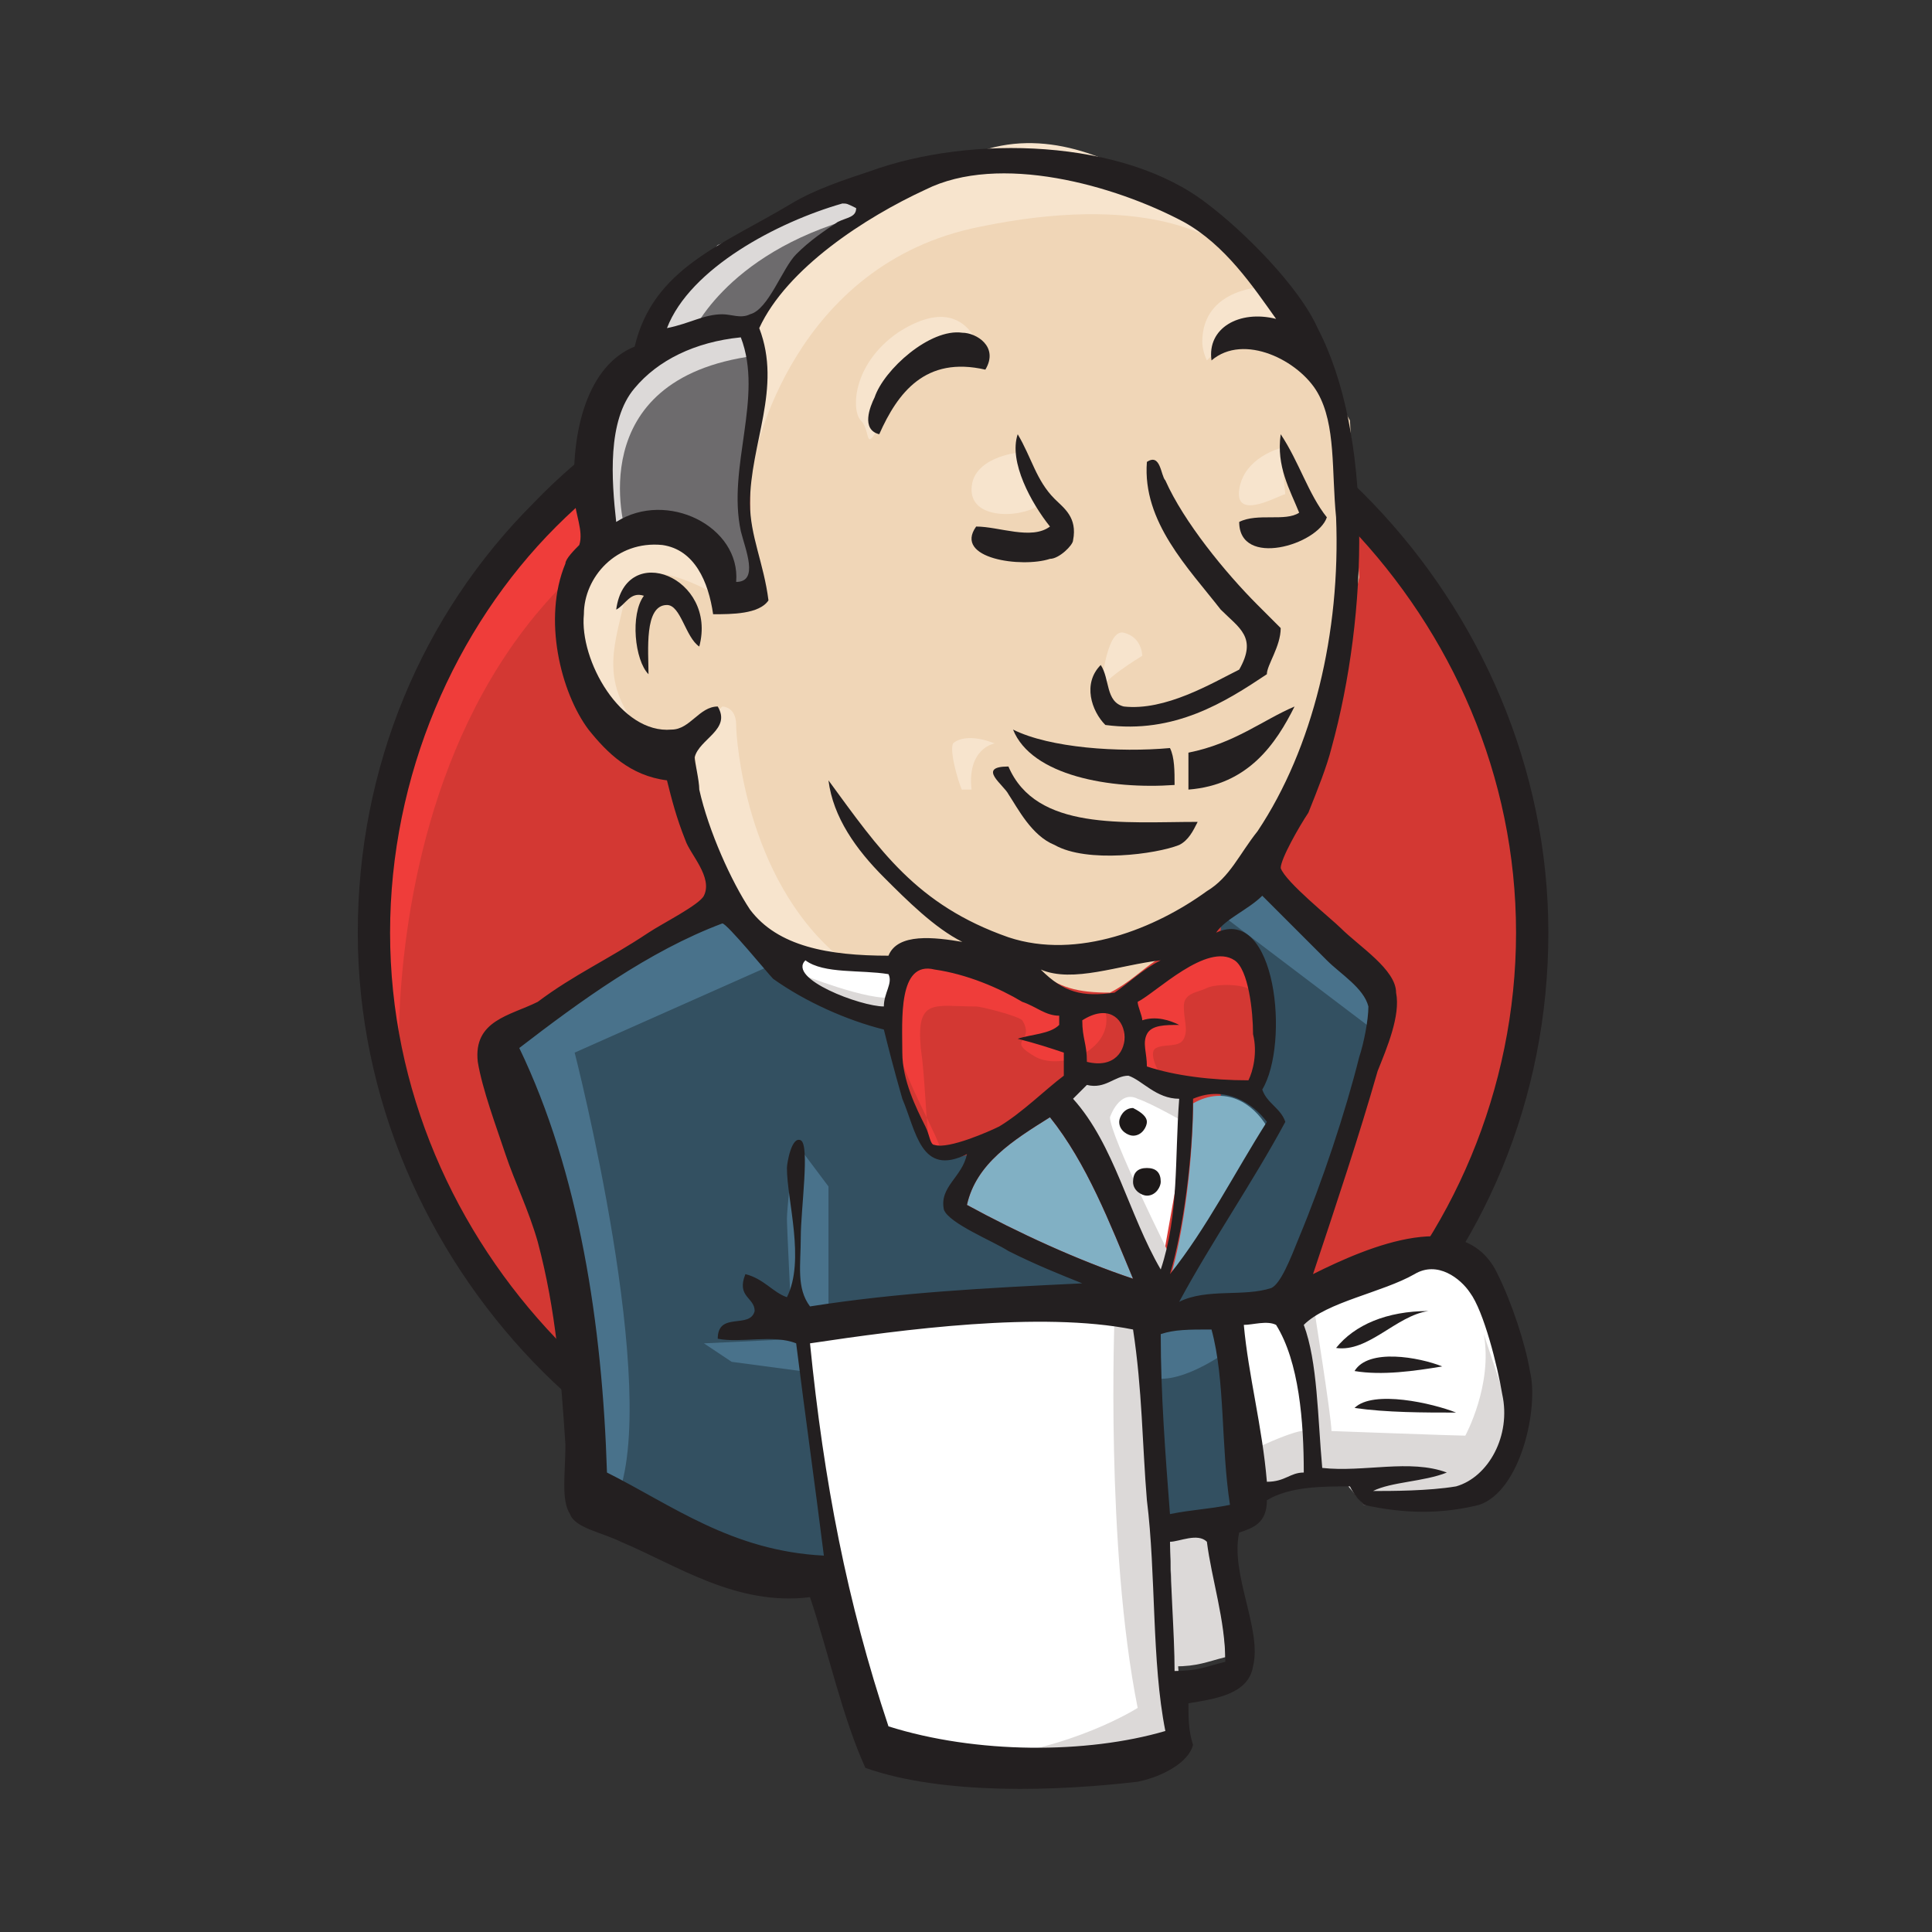 <?xml version="1.0" encoding="UTF-8"?>
<svg xmlns="http://www.w3.org/2000/svg" width="54" height="54" viewBox="0 0 54 54" fill="none">
  <rect x="0" y="0" width="54" height="54" fill="#333333" stroke="none"/>
  <g clip-path="url(#clip0_4_1410)">
    <path fill-rule="evenodd" clip-rule="evenodd" d="M42.761 26.068C42.761 35.225 35.538 42.577 26.639 42.577C17.739 42.577 10.516 35.225 10.516 26.068C10.516 16.91 17.739 9.558 26.639 9.558C35.538 9.429 42.761 16.91 42.761 26.068Z" fill="#D33833"></path>
    <path d="M11.161 30.066C11.161 30.066 10 12.782 25.865 12.396L24.704 10.59L16.062 13.427L13.611 16.265L11.548 20.392L10.258 25.165L10.645 28.389" fill="#EF3D3A"></path>
    <path d="M15.546 14.717C12.709 17.555 10.903 21.682 10.903 26.068C10.903 30.453 12.709 34.451 15.546 37.418C18.384 40.256 22.253 42.061 26.639 42.061C30.895 42.061 34.894 40.256 37.731 37.418C40.569 34.58 42.374 30.453 42.374 26.068C42.374 21.682 40.569 17.684 37.731 14.717C34.894 11.88 31.024 10.074 26.639 10.074C22.382 10.074 18.384 11.88 15.546 14.717ZM14.901 38.063C11.935 34.967 10 30.711 10 26.068C10 21.424 11.806 17.168 14.901 14.072C17.868 10.977 22.124 9.042 26.639 9.042C31.282 9.042 35.41 10.977 38.376 14.072C41.343 17.168 43.277 21.424 43.277 26.068C43.277 30.711 41.472 34.967 38.376 38.063C35.41 41.158 31.153 43.093 26.639 43.093C21.995 43.093 17.868 41.158 14.901 38.063Z" fill="#231F20"></path>
    <path fill-rule="evenodd" clip-rule="evenodd" d="M33.475 26.068L31.024 26.454L27.671 26.841H25.478H23.414L21.866 26.326L20.448 24.778L19.287 21.682L19.029 21.037L17.61 20.521L16.707 19.102L16.062 17.039L16.707 15.233L18.255 14.717L19.545 15.362L20.19 16.652L20.963 16.523L21.221 16.265L20.963 14.846V13.04L21.35 10.59V9.171L22.511 7.365L24.446 5.946L27.928 4.528L31.798 5.043L35.151 7.494L36.699 9.945L37.731 11.751L37.989 16.136L37.215 20.005L35.925 23.359L34.636 25.165" fill="#F0D6B7"></path>
    <path fill-rule="evenodd" clip-rule="evenodd" d="M31.282 36.773L22.511 37.16V38.579L23.285 43.738L22.898 44.125L16.707 42.061L16.32 41.287L15.675 34.322L14.256 30.195L13.998 29.163L18.9 25.81L20.448 25.165L21.737 26.841L22.898 27.873L24.188 28.26L24.833 28.389L25.607 31.614L26.123 32.259L27.541 31.743L26.51 33.678L31.798 36.257L31.282 36.773Z" fill="#335061"></path>
    <path fill-rule="evenodd" clip-rule="evenodd" d="M16.707 15.233L18.255 14.717L19.545 15.362L20.19 16.652L20.963 16.523L21.092 15.749L20.706 14.33L21.092 10.977L20.834 9.171L21.995 7.881L24.446 5.946L23.801 5.043L20.448 6.72L19.029 7.881L18.255 9.558L16.965 11.235L16.578 13.169L16.707 15.233Z" fill="#6D6B6D"></path>
    <path fill-rule="evenodd" clip-rule="evenodd" d="M19.287 9.429C19.287 9.429 20.19 7.107 23.93 6.075C27.671 5.043 24.059 5.301 24.059 5.301L20.061 6.849L18.513 8.397L17.868 9.687L19.287 9.429Z" fill="#DCD9D8"></path>
    <path fill-rule="evenodd" clip-rule="evenodd" d="M17.481 14.846C17.481 14.846 16.191 10.59 21.092 9.945L20.963 9.171L17.61 9.945L16.578 13.169L16.836 15.233L17.481 14.846Z" fill="#DCD9D8"></path>
    <path fill-rule="evenodd" clip-rule="evenodd" d="M19.416 20.521L20.189 19.747C20.189 19.747 20.576 19.747 20.576 20.263C20.576 20.65 20.834 24.52 23.414 26.712C23.672 26.841 21.479 26.454 21.479 26.454L19.545 23.359" fill="#F7E4CD"></path>
    <path fill-rule="evenodd" clip-rule="evenodd" d="M30.766 19.36C30.766 19.36 30.895 17.555 31.411 17.684C31.927 17.813 31.927 18.329 31.927 18.329C31.927 18.329 30.637 19.102 30.766 19.36Z" fill="#F7E4CD"></path>
    <path d="M35.796 12.524C35.796 12.524 34.764 12.782 34.636 13.685C34.507 14.588 35.796 13.814 35.925 13.814" fill="#F7E4CD"></path>
    <path d="M28.444 12.653C28.444 12.653 27.155 12.782 27.155 13.685C27.155 14.588 28.702 14.459 29.089 14.072" fill="#F7E4CD"></path>
    <path fill-rule="evenodd" clip-rule="evenodd" d="M20.061 16.652C20.061 16.652 17.739 15.233 17.481 16.652C17.223 17.942 16.707 18.974 17.868 20.392L17.094 20.134L16.32 18.2L16.062 16.394L17.481 14.975L19.029 15.104L19.932 15.878L20.061 16.652Z" fill="#F7E4CD"></path>
    <path fill-rule="evenodd" clip-rule="evenodd" d="M21.092 12.782C21.092 12.782 22.124 7.365 27.413 6.333C31.798 5.43 34.12 6.462 34.894 7.494C34.894 7.494 31.024 2.851 27.284 4.27C23.543 5.688 20.834 8.268 20.963 9.945C21.221 12.782 21.092 12.782 21.092 12.782Z" fill="#F7E4CD"></path>
    <path fill-rule="evenodd" clip-rule="evenodd" d="M35.409 8.01C35.409 8.01 33.604 8.01 33.604 9.558C33.604 9.558 33.604 9.816 33.733 10.074C33.733 10.074 35.151 8.526 36.054 9.3" fill="#F7E4CD"></path>
    <path fill-rule="evenodd" clip-rule="evenodd" d="M27.542 10.332C27.542 10.332 27.284 7.881 25.091 9.3C23.801 10.203 23.801 11.493 24.059 11.751C24.317 12.008 24.188 12.524 24.446 12.137C24.575 11.751 24.575 10.719 25.22 10.332C25.994 10.074 27.155 9.687 27.542 10.332Z" fill="#F7E4CD"></path>
    <path fill-rule="evenodd" clip-rule="evenodd" d="M21.866 26.841L16.062 29.421C16.062 29.421 18.513 38.966 17.223 41.932L16.32 41.674V38.063L14.772 31.227L14.127 29.292L20.19 25.294L21.866 26.841Z" fill="#49728B"></path>
    <path fill-rule="evenodd" clip-rule="evenodd" d="M22.382 32.13L23.156 33.162V36.902H22.124C22.124 36.902 21.995 34.322 21.995 34.065C21.995 33.806 22.124 32.646 22.124 32.646" fill="#49728B"></path>
    <path fill-rule="evenodd" clip-rule="evenodd" d="M22.382 37.418L19.674 37.547L20.448 38.063L22.382 38.321" fill="#49728B"></path>
    <path fill-rule="evenodd" clip-rule="evenodd" d="M31.927 36.773H34.249L34.764 42.448L32.443 42.706L31.927 36.773Z" fill="#335061"></path>
    <path fill-rule="evenodd" clip-rule="evenodd" d="M32.572 36.773L36.054 36.644C36.054 36.644 37.473 33.033 37.473 32.904C37.473 32.775 38.763 27.744 38.763 27.744L36.054 24.907L35.538 24.391L34.12 25.81V31.485L32.572 36.773Z" fill="#335061"></path>
    <path fill-rule="evenodd" clip-rule="evenodd" d="M33.991 36.386L31.798 36.773L32.056 38.45C32.83 38.837 34.249 37.805 34.249 37.805" fill="#49728B"></path>
    <path fill-rule="evenodd" clip-rule="evenodd" d="M34.12 25.552L38.376 28.776L38.505 27.357L35.281 24.391L34.12 25.552Z" fill="#49728B"></path>
    <path fill-rule="evenodd" clip-rule="evenodd" d="M24.575 48.897L23.285 43.738L22.64 39.869L22.511 37.031L28.315 36.773H31.927L31.54 43.222L32.056 48.252V49.155L27.413 49.542L24.575 48.897Z" fill="white"></path>
    <path fill-rule="evenodd" clip-rule="evenodd" d="M31.153 36.773C31.153 36.773 30.895 43.222 31.798 47.736C31.798 47.736 29.992 48.897 27.284 49.155L32.443 49.026L33.088 48.639L32.314 38.579L32.185 36.386" fill="#DCD9D8"></path>
    <path fill-rule="evenodd" clip-rule="evenodd" d="M34.894 41.932L37.344 41.287L41.859 41.029L42.504 38.966L41.214 35.354L39.795 35.225L37.86 35.87L35.925 36.773L34.894 36.644L34.12 36.902" fill="white"></path>
    <path fill-rule="evenodd" clip-rule="evenodd" d="M34.764 40.642C34.764 40.642 36.312 39.869 36.57 39.998L35.925 36.644L36.699 36.386C36.699 36.386 37.215 39.611 37.215 39.998C37.215 39.998 40.698 40.127 40.956 40.127C40.956 40.127 41.73 38.708 41.472 37.289L42.117 39.224V40.385L41.085 41.803L39.924 42.061H38.118L37.473 41.287L35.281 41.545L34.636 41.803" fill="#DCD9D8"></path>
    <path d="M32.314 36.257L31.024 32.775L29.605 30.711C29.605 30.711 29.863 29.808 30.379 29.808C30.766 29.808 31.798 29.808 31.798 29.808L33.088 30.324L32.959 32.646L32.314 36.257Z" fill="white"></path>
    <path fill-rule="evenodd" clip-rule="evenodd" d="M32.701 35.096C32.701 35.096 31.024 31.743 31.024 31.227C31.024 31.227 31.282 30.453 31.798 30.711C32.185 30.84 33.088 31.356 33.088 31.356V30.195L31.024 29.808L29.605 29.937L32.056 35.612H32.572" fill="#DCD9D8"></path>
    <path d="M25.091 26.97L23.414 26.841L21.866 26.326V26.841L22.64 27.744L25.091 28.905" fill="white"></path>
    <path fill-rule="evenodd" clip-rule="evenodd" d="M22.382 27.228C22.382 27.228 24.317 28.002 24.962 27.873V28.647L23.285 28.131L22.253 27.357L22.382 27.228Z" fill="#DCD9D8"></path>
    <path fill-rule="evenodd" clip-rule="evenodd" d="M34.764 30.195C33.733 30.195 32.83 30.066 31.927 29.808C31.927 29.421 31.927 29.163 31.927 28.905C32.185 28.776 32.572 28.776 32.83 28.647C32.572 28.518 32.056 28.389 31.798 28.518C31.798 28.26 31.669 28.131 31.669 28.002C32.314 27.744 33.604 26.454 34.378 26.841C34.764 27.099 34.894 28.26 34.894 28.905C35.151 29.421 35.023 29.937 34.764 30.195Z" fill="#D33833"></path>
    <path d="M34.764 30.195C33.733 30.195 32.83 30.066 31.927 29.808C31.927 29.421 31.927 29.163 31.927 28.905C32.185 28.776 32.572 28.776 32.83 28.647C32.572 28.518 32.056 28.389 31.798 28.518C31.798 28.26 31.669 28.131 31.669 28.002C32.314 27.744 33.604 26.454 34.378 26.841C34.764 27.099 34.894 28.26 34.894 28.905C35.151 29.421 35.023 29.937 34.764 30.195Z" stroke="#D33833" stroke-width="0.461" stroke-miterlimit="5"></path>
    <path fill-rule="evenodd" clip-rule="evenodd" d="M29.863 28.518C29.863 28.647 29.863 28.647 29.863 28.776C29.476 29.034 28.96 29.034 28.702 29.163C29.218 29.163 29.605 29.292 29.992 29.55C29.992 29.808 29.992 29.937 29.992 30.195C29.347 30.582 28.831 31.227 28.186 31.614C27.799 31.743 26.639 32.259 26.381 32.13C26.123 32.13 26.123 31.872 26.123 31.614C25.994 31.098 25.607 30.324 25.478 29.55C25.478 28.647 25.349 26.97 26.381 27.228C27.155 27.357 28.186 27.744 28.831 28.131C28.96 28.131 29.218 28.389 29.863 28.518Z" fill="#D33833"></path>
    <path d="M29.863 28.518C29.863 28.647 29.863 28.647 29.863 28.776C29.476 29.034 28.96 29.034 28.702 29.163C29.218 29.163 29.605 29.292 29.992 29.55C29.992 29.808 29.992 29.937 29.992 30.195C29.347 30.582 28.831 31.227 28.186 31.614C27.799 31.743 26.639 32.259 26.381 32.13C26.123 32.13 26.123 31.872 26.123 31.614C25.994 31.098 25.607 30.324 25.478 29.55C25.478 28.647 25.349 26.97 26.381 27.228C27.155 27.357 28.186 27.744 28.831 28.131C28.96 28.131 29.218 28.389 29.863 28.518Z" stroke="#D33833" stroke-width="0.461" stroke-miterlimit="5"></path>
    <path fill-rule="evenodd" clip-rule="evenodd" d="M30.379 29.679C30.25 29.163 30.121 29.034 30.25 28.518C31.669 27.615 31.927 30.066 30.379 29.679Z" fill="#D33833"></path>
    <path d="M30.379 29.679C30.25 29.163 30.121 29.034 30.25 28.518C31.669 27.615 31.927 30.066 30.379 29.679Z" stroke="#D33833" stroke-width="0.461" stroke-miterlimit="5"></path>
    <path fill-rule="evenodd" clip-rule="evenodd" d="M32.443 30.066C32.443 30.066 32.056 29.421 32.314 29.292C32.572 29.163 32.959 29.292 33.088 29.034C33.217 28.776 33.088 28.518 33.088 28.131C33.088 27.744 33.475 27.744 33.733 27.615C33.991 27.486 34.894 27.486 35.023 27.744L34.636 26.584L33.862 26.326L31.54 27.615L31.411 28.26V29.55" fill="#EF3D3A"></path>
    <path fill-rule="evenodd" clip-rule="evenodd" d="M25.994 32.13C25.865 31.227 25.865 30.195 25.736 29.292C25.607 27.873 26.123 28.131 27.284 28.131C27.413 28.131 28.444 28.389 28.573 28.518C28.96 29.163 28.058 29.034 28.96 29.55C29.734 29.937 31.153 29.292 30.895 28.26C30.766 28.002 29.992 28.131 29.734 28.002C29.218 27.744 28.831 27.486 28.315 27.228C27.671 26.97 26.252 26.454 25.607 26.841C23.93 28.002 25.736 30.711 26.252 32.001" fill="#EF3D3A"></path>
    <path fill-rule="evenodd" clip-rule="evenodd" d="M27.541 10.332C25.865 9.945 25.091 10.977 24.575 12.137C24.059 12.008 24.317 11.364 24.446 11.106C24.704 10.332 25.994 9.171 26.897 9.3C27.284 9.3 27.928 9.687 27.541 10.332Z" fill="#231F20"></path>
    <path fill-rule="evenodd" clip-rule="evenodd" d="M35.796 12.137C36.312 12.911 36.57 13.814 37.086 14.459C36.828 15.233 34.636 15.878 34.636 14.588C35.151 14.33 35.925 14.588 36.312 14.33C36.054 13.685 35.667 13.04 35.796 12.137Z" fill="#231F20"></path>
    <path fill-rule="evenodd" clip-rule="evenodd" d="M28.445 12.137C28.831 12.782 28.96 13.427 29.476 13.943C29.734 14.201 30.121 14.459 29.992 15.104C29.992 15.233 29.605 15.62 29.347 15.62C28.573 15.878 26.639 15.62 27.284 14.717C27.928 14.717 28.831 15.104 29.347 14.717C28.831 14.072 28.186 12.911 28.445 12.137Z" fill="#231F20"></path>
    <path fill-rule="evenodd" clip-rule="evenodd" d="M35.409 18.845C34.249 19.619 32.83 20.521 30.895 20.263C30.508 19.876 30.25 19.102 30.766 18.587C31.024 18.974 30.895 19.619 31.411 19.747C32.572 19.876 33.862 19.102 34.636 18.716C35.151 17.813 34.636 17.555 34.12 17.039C33.217 15.878 31.927 14.588 32.056 12.911C32.443 12.653 32.443 13.298 32.572 13.427C33.088 14.588 34.249 16.007 35.151 16.91C35.409 17.168 35.667 17.426 35.796 17.555C35.796 18.071 35.409 18.587 35.409 18.845Z" fill="#231F20"></path>
    <path fill-rule="evenodd" clip-rule="evenodd" d="M19.545 18.071C19.158 17.813 19.029 16.91 18.642 16.91C17.997 16.91 18.126 18.2 18.126 18.845C17.739 18.458 17.61 17.168 17.997 16.652C17.61 16.523 17.481 16.91 17.223 17.039C17.481 15.104 20.061 16.136 19.545 18.071Z" fill="#231F20"></path>
    <path fill-rule="evenodd" clip-rule="evenodd" d="M36.183 19.747C35.667 20.779 34.894 21.94 33.217 22.069C33.217 21.682 33.217 21.166 33.217 21.037C34.507 20.779 35.28 20.134 36.183 19.747Z" fill="#231F20"></path>
    <path fill-rule="evenodd" clip-rule="evenodd" d="M28.315 20.392C29.347 20.908 31.282 21.037 32.701 20.908C32.83 21.166 32.83 21.553 32.83 21.94C31.024 22.069 28.831 21.682 28.315 20.392Z" fill="#231F20"></path>
    <path fill-rule="evenodd" clip-rule="evenodd" d="M28.186 21.424C28.96 23.23 31.411 22.972 33.475 22.972C33.346 23.23 33.217 23.488 32.959 23.617C32.314 23.875 30.379 24.133 29.476 23.617C28.831 23.359 28.444 22.585 28.186 22.198C28.058 21.94 27.284 21.424 28.186 21.424Z" fill="#231F20"></path>
    <path fill-rule="evenodd" clip-rule="evenodd" d="M35.409 31.485C34.507 32.904 33.733 34.451 32.701 35.741C33.088 34.451 33.346 32.388 33.346 30.84C34.249 30.324 35.023 30.84 35.409 31.485Z" fill="#81B0C4"></path>
    <path fill-rule="evenodd" clip-rule="evenodd" d="M39.924 36.644C39.021 36.773 38.247 37.805 37.344 37.676C37.86 37.031 38.763 36.644 39.924 36.644Z" fill="#231F20"></path>
    <path fill-rule="evenodd" clip-rule="evenodd" d="M40.311 38.192C39.537 38.321 38.634 38.45 37.86 38.321C38.247 37.676 39.666 37.934 40.311 38.192Z" fill="#231F20"></path>
    <path fill-rule="evenodd" clip-rule="evenodd" d="M40.698 39.482C39.795 39.482 38.763 39.482 37.86 39.353C38.376 38.837 40.053 39.224 40.698 39.482Z" fill="#231F20"></path>
    <path fill-rule="evenodd" clip-rule="evenodd" d="M33.733 42.964C33.862 43.996 34.249 45.157 34.249 46.318C33.733 46.447 33.475 46.576 32.83 46.576C32.83 45.544 32.701 43.996 32.701 42.964C32.959 43.093 33.475 42.835 33.733 42.964Z" fill="#DCD9D8"></path>
    <path fill-rule="evenodd" clip-rule="evenodd" d="M32.314 26.841C31.927 27.099 31.54 27.486 31.024 27.744C30.121 27.744 29.605 27.615 28.96 27.099C28.96 27.099 29.089 27.099 29.089 26.971C29.992 27.486 31.282 26.97 32.314 26.841Z" fill="#F0D6B7"></path>
    <path fill-rule="evenodd" clip-rule="evenodd" d="M27.026 33.678C27.284 32.517 28.316 31.872 29.347 31.227C30.379 32.517 31.024 34.193 31.669 35.741C30.121 35.225 28.444 34.451 27.026 33.678Z" fill="#81B0C4"></path>
    <path fill-rule="evenodd" clip-rule="evenodd" d="M32.701 43.093C32.701 44.125 32.83 45.673 32.83 46.705C33.475 46.705 33.733 46.576 34.249 46.447C34.249 45.286 33.862 44.125 33.733 43.093C33.475 42.835 32.959 43.093 32.701 43.093ZM22.64 37.547C23.027 41.416 23.672 44.77 24.833 48.252C27.284 49.026 30.379 49.026 32.572 48.382C32.185 46.447 32.314 43.996 32.056 41.932C31.927 40.385 31.927 38.837 31.669 37.16C29.089 36.644 25.22 37.16 22.64 37.547ZM32.443 37.289C32.443 38.966 32.572 40.642 32.701 42.319C33.346 42.19 33.733 42.19 34.378 42.061C34.12 40.385 34.249 38.579 33.862 37.16C33.217 37.16 32.83 37.16 32.443 37.289ZM35.667 37.031C35.41 36.902 35.023 37.031 34.765 37.031C34.894 38.45 35.281 39.869 35.41 41.416C35.925 41.416 36.054 41.158 36.441 41.158C36.441 39.74 36.312 38.063 35.667 37.031ZM40.698 41.545C41.601 41.288 42.245 40.127 41.987 38.966C41.859 38.192 41.472 36.644 41.085 36.128C40.827 35.741 40.182 35.225 39.537 35.612C38.634 36.128 37.086 36.386 36.441 37.031C36.828 38.063 36.828 39.611 36.957 41.029C38.118 41.158 39.408 40.772 40.44 41.158C39.795 41.416 38.892 41.416 38.376 41.674C38.892 41.674 39.924 41.674 40.698 41.545ZM31.669 35.741C31.024 34.193 30.379 32.517 29.347 31.227C28.316 31.872 27.284 32.517 27.026 33.678C28.444 34.451 30.121 35.225 31.669 35.741ZM33.346 30.711C33.346 32.259 33.088 34.322 32.701 35.612C33.733 34.322 34.507 32.775 35.41 31.356C35.023 30.84 34.249 30.324 33.346 30.711ZM31.54 30.066C31.153 30.066 30.895 30.453 30.379 30.324C30.25 30.453 30.121 30.582 29.992 30.711C31.153 32.001 31.54 33.935 32.443 35.483C32.959 33.935 32.83 32.388 32.959 30.711C32.314 30.711 31.927 30.195 31.54 30.066ZM30.25 28.518C30.25 29.034 30.379 29.163 30.379 29.679C31.927 30.066 31.669 27.615 30.25 28.518ZM28.573 28.002C27.928 27.615 27.026 27.228 26.123 27.099C25.091 26.841 25.22 28.518 25.22 29.421C25.22 30.195 25.607 30.969 25.865 31.485C25.994 31.743 25.994 32.001 26.123 32.001C26.51 32.13 27.671 31.614 27.928 31.485C28.573 31.098 29.218 30.453 29.734 30.066C29.734 29.808 29.734 29.679 29.734 29.421C29.347 29.292 28.96 29.163 28.444 29.034C28.831 28.905 29.347 28.905 29.605 28.647C29.605 28.518 29.605 28.518 29.605 28.389C29.218 28.389 28.96 28.131 28.573 28.002ZM22.511 26.841C21.995 27.357 24.059 28.131 24.704 28.131C24.704 27.744 24.962 27.486 24.833 27.228C24.059 27.099 23.027 27.228 22.511 26.841ZM29.089 27.099C29.734 27.744 30.25 27.873 31.153 27.744C31.54 27.486 31.927 27.099 32.443 26.841C31.282 26.971 29.992 27.486 29.089 27.099ZM35.023 28.905C35.023 28.26 34.894 27.099 34.507 26.841C33.733 26.326 32.314 27.744 31.798 28.002C31.798 28.131 31.927 28.389 31.927 28.518C32.314 28.389 32.701 28.518 32.959 28.647C32.572 28.647 32.185 28.647 32.056 28.905C31.927 29.163 32.056 29.421 32.056 29.808C32.83 30.066 33.862 30.195 34.894 30.195C35.023 29.937 35.151 29.421 35.023 28.905ZM21.608 27.357C21.479 27.228 20.319 25.81 20.19 25.81C18.126 26.584 16.191 28.002 14.514 29.292C16.191 32.775 16.836 37.031 16.965 41.158C18.771 42.061 20.448 43.351 23.027 43.48C22.769 41.416 22.511 39.611 22.253 37.547C21.608 37.289 20.706 37.547 20.061 37.418C20.061 36.644 20.963 37.16 21.093 36.644C21.093 36.257 20.576 36.257 20.834 35.612C21.35 35.741 21.608 36.128 21.995 36.257C22.511 35.225 21.995 33.548 21.995 32.646C21.995 32.517 22.124 31.743 22.382 31.872C22.64 32.001 22.382 33.806 22.382 34.58C22.382 35.354 22.253 35.999 22.64 36.515C25.091 36.128 27.542 35.999 30.25 35.87C29.605 35.612 28.96 35.354 28.186 34.967C27.799 34.709 26.51 34.193 26.381 33.806C26.252 33.162 26.897 32.904 27.026 32.259C25.736 32.904 25.607 31.614 25.22 30.711C24.962 29.808 24.833 29.292 24.704 28.776C23.672 28.518 22.511 28.002 21.608 27.357ZM33.991 26.068C35.667 25.294 36.054 29.163 35.281 30.453C35.41 30.84 35.796 30.969 35.925 31.356C35.023 33.033 33.862 34.709 32.959 36.386C33.733 35.999 34.765 36.257 35.538 35.999C35.796 35.87 36.054 35.225 36.312 34.58C36.957 33.033 37.602 31.098 37.989 29.55C38.118 29.163 38.247 28.518 38.247 28.131C38.118 27.615 37.473 27.228 37.086 26.841C36.441 26.197 35.925 25.681 35.281 25.036C34.894 25.423 34.249 25.681 33.991 26.068ZM17.739 10.848C16.965 11.751 17.094 13.427 17.223 14.588C18.642 13.685 20.706 14.717 20.576 16.265C21.221 16.265 20.834 15.362 20.706 14.846C20.319 13.04 21.35 11.106 20.706 9.429C19.416 9.558 18.384 10.074 17.739 10.848ZM23.543 5.688C21.737 6.204 19.287 7.494 18.642 9.171C19.287 9.042 19.674 8.784 20.19 8.784C20.448 8.784 20.706 8.913 20.963 8.784C21.479 8.655 21.866 7.494 22.253 7.107C22.64 6.72 23.027 6.462 23.414 6.204C23.672 6.075 23.93 6.075 23.93 5.817C23.672 5.688 23.672 5.688 23.543 5.688ZM33.088 6.204C31.153 5.172 27.928 4.27 25.865 5.301C24.188 6.075 21.995 7.494 21.221 9.171C21.866 10.848 20.963 12.396 20.963 14.072C20.963 14.975 21.35 15.749 21.479 16.781C21.221 17.168 20.448 17.168 19.932 17.168C19.803 16.265 19.416 15.362 18.513 15.233C17.223 15.104 16.32 16.136 16.32 17.168C16.191 18.458 17.352 20.521 18.771 20.392C19.287 20.392 19.545 19.747 20.061 19.747C20.448 20.392 19.545 20.65 19.416 21.166C19.416 21.295 19.545 21.811 19.545 22.069C19.803 23.23 20.448 24.649 20.963 25.423C21.737 26.454 23.156 26.712 24.833 26.712C25.091 26.068 26.123 26.197 26.897 26.326C26.123 25.939 25.349 25.165 24.704 24.52C23.93 23.746 23.285 22.843 23.156 21.811C24.575 23.746 25.607 25.294 28.186 26.197C30.121 26.841 32.314 25.939 33.733 24.907C34.378 24.52 34.636 23.875 35.151 23.23C36.699 20.908 37.473 17.684 37.344 14.459C37.215 13.169 37.344 11.88 36.828 10.977C36.312 10.074 34.765 9.3 33.862 10.074C33.733 9.171 34.636 8.655 35.667 8.913C35.023 8.01 34.249 6.849 33.088 6.204ZM36.699 35.612C38.247 34.838 40.956 33.678 41.859 35.612C42.245 36.386 42.633 37.547 42.761 38.321C43.019 39.353 42.504 41.674 41.343 42.061C40.311 42.319 39.279 42.319 38.118 42.061C37.989 41.932 37.86 41.803 37.731 41.545C36.957 41.545 36.054 41.545 35.41 41.932C35.41 42.577 35.023 42.706 34.636 42.835C34.378 43.996 35.281 45.544 35.023 46.576C34.894 47.35 33.991 47.479 33.217 47.608C33.217 47.995 33.217 48.382 33.346 48.768C33.217 49.284 32.443 49.671 31.798 49.8C29.605 50.058 26.381 50.187 24.188 49.413C23.543 47.995 23.156 46.189 22.64 44.641C20.576 44.899 18.9 43.738 17.352 43.093C16.836 42.835 16.062 42.706 15.933 42.319C15.675 41.932 15.804 41.158 15.804 40.385C15.675 38.45 15.546 36.644 15.03 34.709C14.772 33.806 14.385 33.033 14.127 32.259C13.87 31.485 13.482 30.453 13.354 29.679C13.225 28.518 14.256 28.389 15.03 28.002C16.062 27.228 16.965 26.841 18.126 26.068C18.513 25.81 19.545 25.294 19.674 25.036C19.932 24.52 19.287 23.875 19.158 23.488C18.9 22.843 18.771 22.327 18.642 21.811C17.61 21.682 16.965 21.037 16.449 20.392C15.675 19.36 15.159 17.297 15.804 15.749C15.804 15.62 16.062 15.362 16.191 15.233C16.32 14.846 16.062 14.33 16.062 13.943C15.933 12.008 16.449 10.203 17.739 9.687C18.255 7.494 20.19 6.849 22.124 5.688C22.769 5.301 23.543 5.043 24.317 4.786C27.155 3.754 31.411 3.883 33.733 5.688C34.765 6.462 36.312 8.01 36.828 9.171C38.376 12.137 38.247 17.168 37.215 20.908C37.086 21.424 36.828 22.069 36.57 22.714C36.312 23.101 35.796 24.004 35.796 24.262C35.925 24.649 37.215 25.681 37.473 25.939C37.989 26.454 39.021 27.099 39.021 27.744C39.15 28.389 38.763 29.292 38.505 29.937C37.989 31.743 37.344 33.678 36.699 35.612Z" fill="#231F20"></path>
    <path fill-rule="evenodd" clip-rule="evenodd" d="M26.639 20.779C26.768 20.65 27.155 20.521 27.799 20.779C27.799 20.779 27.026 20.908 27.155 22.069H26.897C26.897 22.198 26.51 21.037 26.639 20.779Z" fill="#F7E4CD"></path>
    <path fill-rule="evenodd" clip-rule="evenodd" d="M32.056 31.356C32.056 31.485 31.927 31.743 31.669 31.743C31.54 31.743 31.282 31.614 31.282 31.356C31.282 31.227 31.411 30.969 31.669 30.969C31.927 31.098 32.056 31.227 32.056 31.356Z" fill="#1D1919"></path>
    <path fill-rule="evenodd" clip-rule="evenodd" d="M32.443 33.033C32.443 33.162 32.314 33.419 32.056 33.419C31.927 33.419 31.669 33.291 31.669 33.033C31.669 32.775 31.798 32.646 32.056 32.646C32.314 32.646 32.443 32.775 32.443 33.033Z" fill="#1D1919"></path>
  </g>
  <defs>
    <clipPath id="clip0_4_1410">
      <rect width="54" height="54" fill="white"></rect>
    </clipPath>
  </defs>
</svg>
